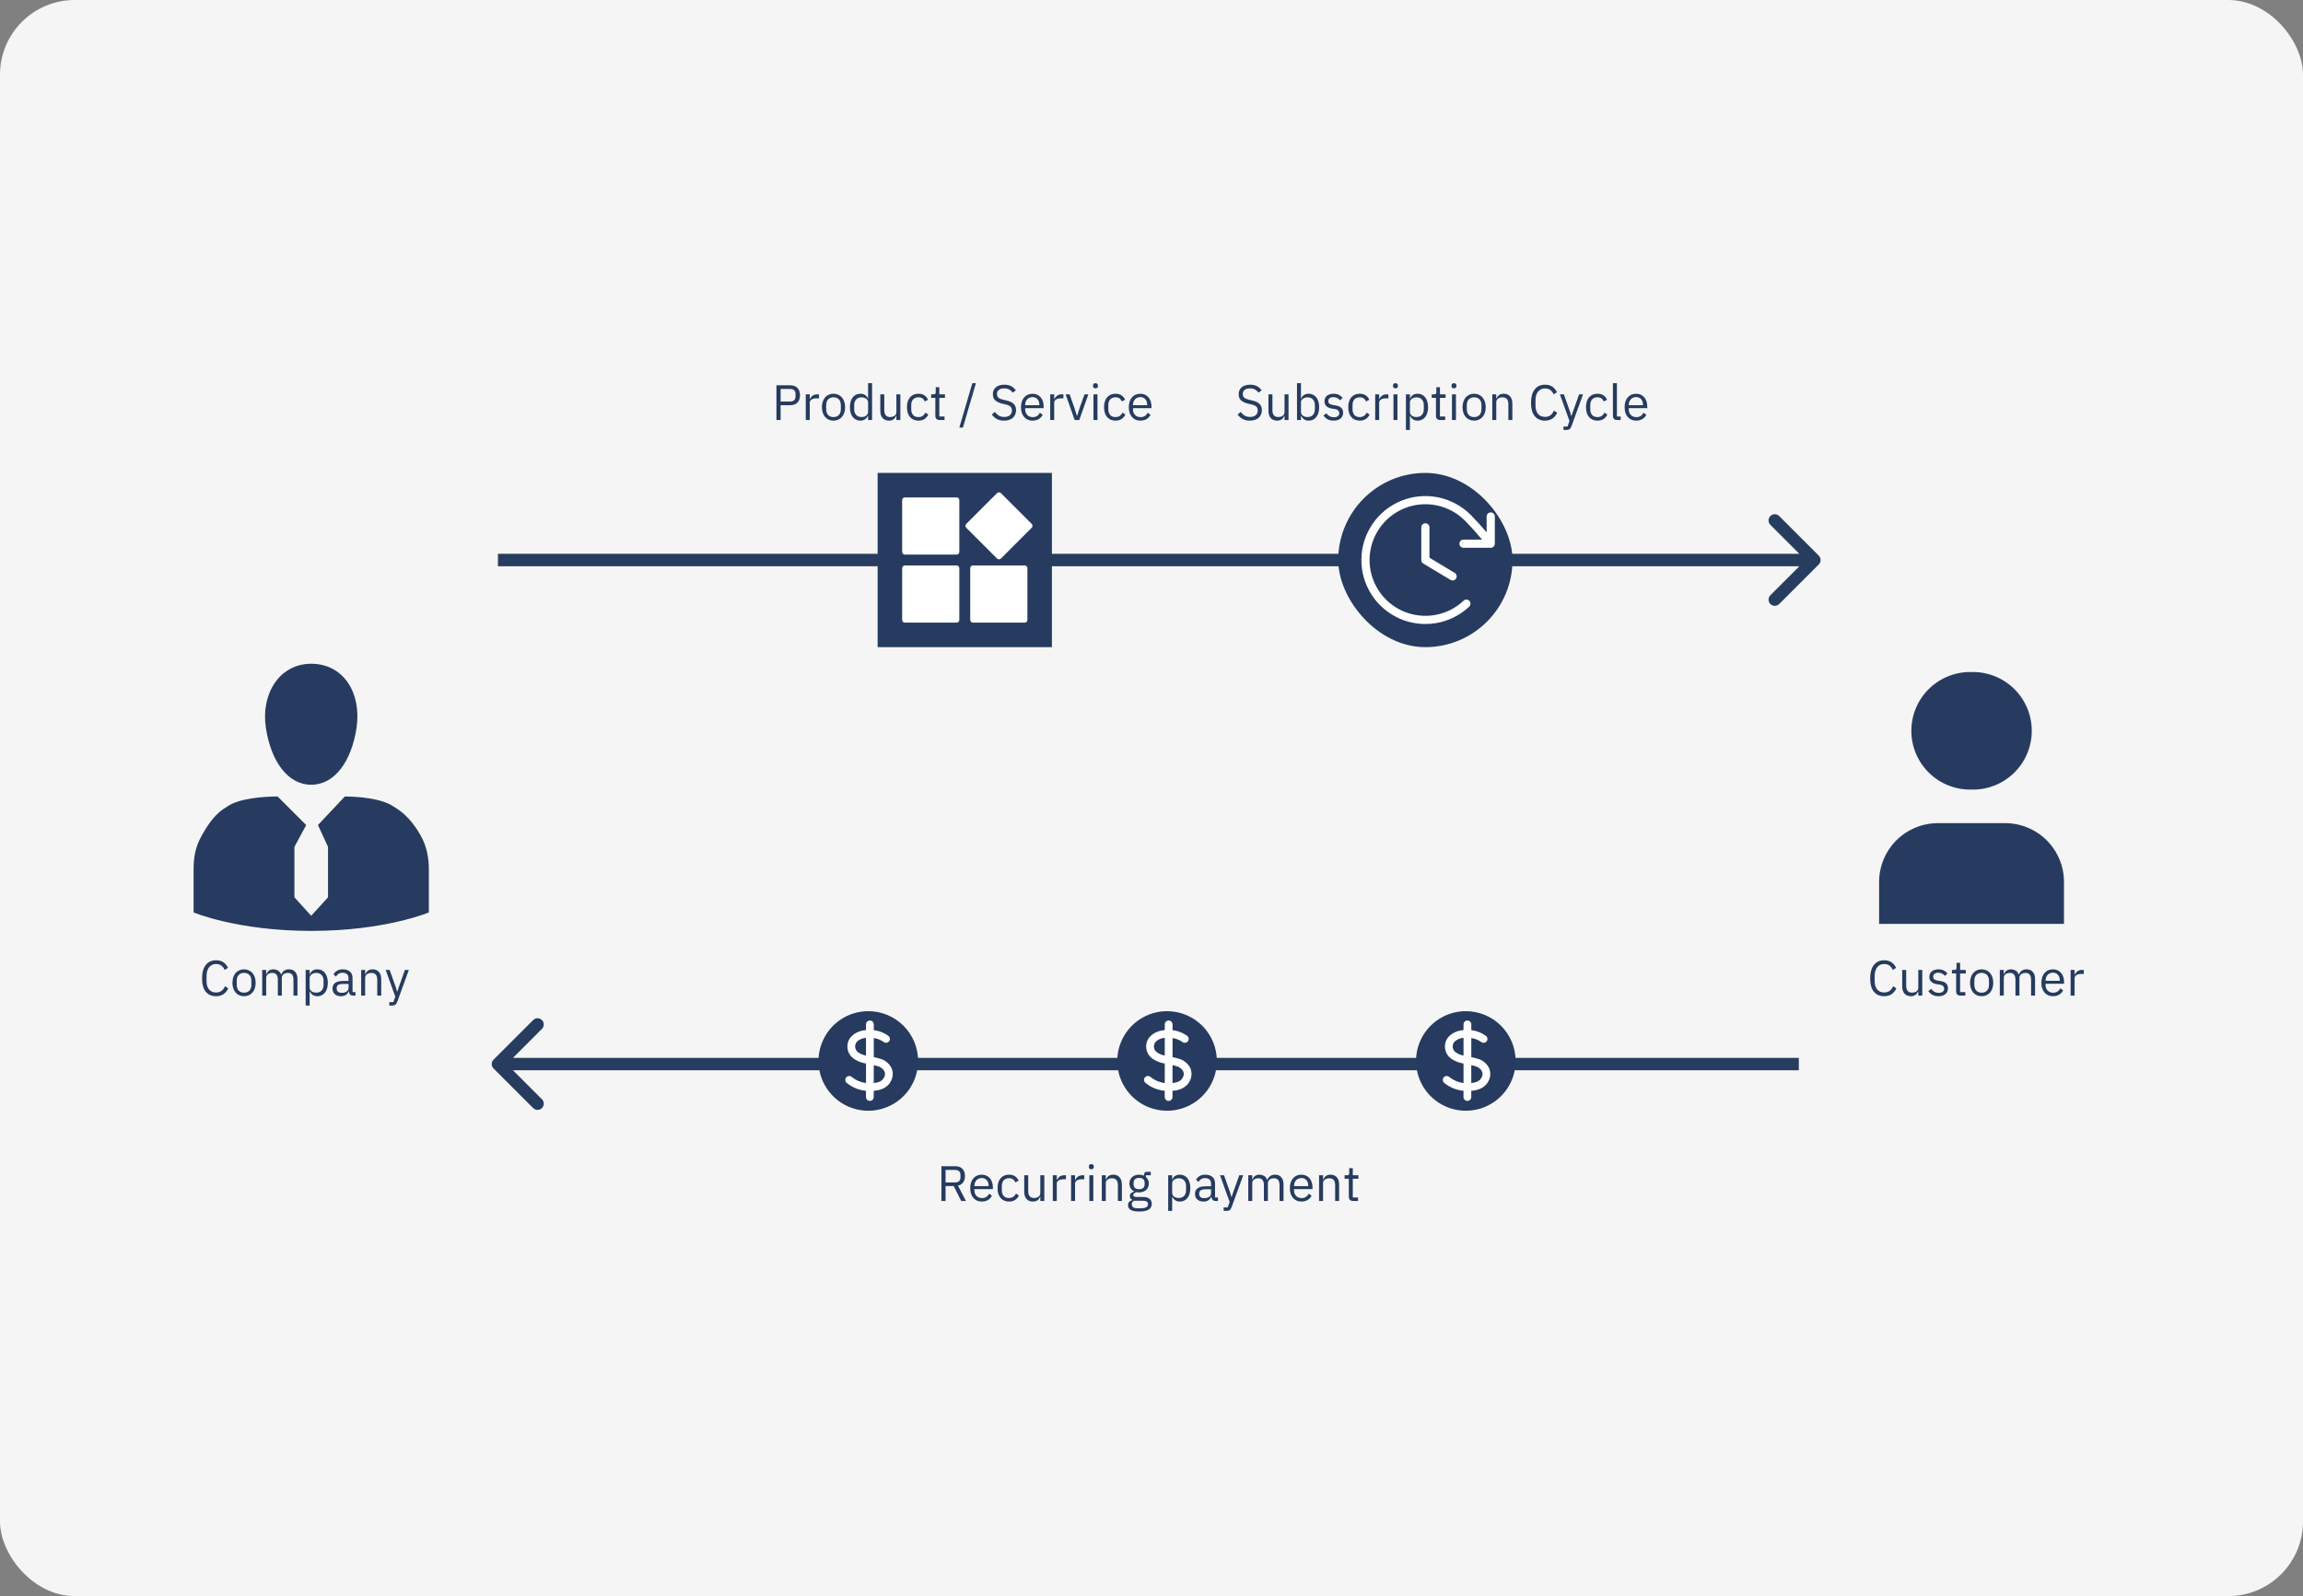 <svg width="740" height="513" viewBox="0 0 740 513" fill="none" xmlns="http://www.w3.org/2000/svg">
<rect x="0" y="0" width="740" height="513" fill="#808080" stroke="none"/>
<rect width="740" height="513" rx="24" fill="#F5F5F5"/>
<path d="M158.586 340.586C157.805 341.367 157.805 342.633 158.586 343.414L171.314 356.142C172.095 356.923 173.361 356.923 174.142 356.142C174.923 355.361 174.923 354.095 174.142 353.314L162.828 342L174.142 330.686C174.923 329.905 174.923 328.639 174.142 327.858C173.361 327.077 172.095 327.077 171.314 327.858L158.586 340.586ZM578 340L160 340V344L578 344V340Z" fill="#273D5F"/>
<path d="M584.414 181.414C585.195 180.633 585.195 179.367 584.414 178.586L571.686 165.858C570.905 165.077 569.639 165.077 568.858 165.858C568.077 166.639 568.077 167.905 568.858 168.686L580.172 180L568.858 191.314C568.077 192.095 568.077 193.361 568.858 194.142C569.639 194.923 570.905 194.923 571.686 194.142L584.414 181.414ZM160 182L583 182V178L160 178V182Z" fill="#273D5F"/>
<g clip-path="url(#clip0_5264_10958)">
<path d="M633.5 216C630.981 215.939 628.476 216.383 626.132 217.306C623.787 218.228 621.651 219.609 619.848 221.369C618.046 223.129 616.613 225.232 615.635 227.554C614.657 229.876 614.154 232.369 614.154 234.889C614.154 237.408 614.657 239.902 615.635 242.224C616.613 244.545 618.046 246.648 619.848 248.408C621.651 250.168 623.787 251.55 626.132 252.472C628.476 253.394 630.981 253.838 633.5 253.778C636.018 253.838 638.524 253.394 640.868 252.472C643.212 251.55 645.349 250.168 647.151 248.408C648.954 246.648 650.386 244.545 651.364 242.224C652.342 239.902 652.846 237.408 652.846 234.889C652.846 232.369 652.342 229.876 651.364 227.554C650.386 225.232 648.954 223.129 647.151 221.369C645.349 219.609 643.212 218.228 640.868 217.306C638.524 216.383 636.018 215.939 633.5 216ZM622.7 264.567C617.687 264.567 612.88 266.558 609.335 270.103C605.791 273.647 603.8 278.455 603.8 283.467V296.951H663.2V283.467C663.2 278.455 661.209 273.647 657.664 270.103C654.12 266.558 649.312 264.567 644.3 264.567H622.7Z" fill="#263B5F"/>
</g>
<rect x="430" y="152" width="56" height="56" rx="28" fill="#263B5F"/>
<path d="M459.312 169.5V179.257L467.426 184.124C467.724 184.303 467.94 184.594 468.024 184.932C468.109 185.27 468.055 185.628 467.876 185.926C467.697 186.225 467.406 186.441 467.068 186.525C466.73 186.61 466.372 186.556 466.074 186.377L457.324 181.127C457.129 181.01 456.968 180.845 456.857 180.648C456.745 180.45 456.687 180.227 456.687 180V169.5C456.687 169.152 456.825 168.819 457.072 168.572C457.318 168.326 457.652 168.188 458 168.188C458.348 168.188 458.682 168.326 458.928 168.572C459.174 168.819 459.312 169.152 459.312 169.5ZM479 164.688C478.652 164.688 478.318 164.826 478.072 165.072C477.825 165.319 477.687 165.652 477.687 166V171.11C476.051 169.179 474.419 167.363 472.54 165.46C469.682 162.602 466.046 160.65 462.084 159.847C458.123 159.044 454.014 159.427 450.269 160.946C446.524 162.466 443.31 165.055 441.028 168.391C438.746 171.727 437.498 175.662 437.44 179.703C437.381 183.744 438.515 187.713 440.699 191.113C442.883 194.513 446.021 197.195 449.721 198.822C453.42 200.449 457.517 200.95 461.5 200.262C465.483 199.575 469.174 197.728 472.113 194.954C472.358 194.713 472.498 194.386 472.504 194.043C472.51 193.7 472.382 193.368 472.146 193.118C471.91 192.869 471.586 192.721 471.243 192.708C470.9 192.695 470.565 192.816 470.311 193.047C467.746 195.465 464.526 197.075 461.052 197.674C457.578 198.273 454.004 197.835 450.777 196.415C447.551 194.994 444.814 192.655 442.91 189.688C441.005 186.722 440.017 183.26 440.068 179.735C440.12 176.21 441.209 172.778 443.199 169.869C445.19 166.959 447.994 164.701 451.26 163.375C454.527 162.05 458.112 161.717 461.567 162.417C465.022 163.117 468.194 164.82 470.687 167.313C472.708 169.36 474.445 171.316 476.224 173.438H470.25C469.902 173.438 469.568 173.576 469.322 173.822C469.075 174.069 468.937 174.402 468.937 174.75C468.937 175.099 469.075 175.432 469.322 175.679C469.568 175.925 469.902 176.063 470.25 176.063H479C479.348 176.063 479.682 175.925 479.928 175.679C480.174 175.432 480.312 175.099 480.312 174.75V166C480.312 165.652 480.174 165.319 479.928 165.072C479.682 164.826 479.348 164.688 479 164.688Z" fill="white"/>
<rect width="56" height="56" transform="translate(282 152)" fill="#263B5F"/>
<path fill-rule="evenodd" clip-rule="evenodd" d="M290.75 159.874H307.375C307.858 159.874 308.25 160.266 308.25 160.749V177.374C308.25 177.857 307.858 178.249 307.375 178.249H290.75C290.267 178.249 289.875 177.857 289.875 177.374V160.749C289.875 160.266 290.267 159.874 290.75 159.874ZM321.611 158.489L331.51 168.388C331.852 168.73 331.852 169.284 331.51 169.626L321.611 179.525C321.269 179.867 320.715 179.867 320.373 179.525L310.474 169.626C310.132 169.284 310.132 168.73 310.474 168.388L320.374 158.489C320.715 158.147 321.269 158.147 321.611 158.489ZM290.75 181.749H307.375C307.858 181.749 308.25 182.141 308.25 182.624V199.249C308.25 199.732 307.858 200.124 307.375 200.124H290.75C290.267 200.124 289.875 199.732 289.875 199.249V182.624C289.875 182.141 290.267 181.749 290.75 181.749ZM312.625 181.749H329.25C329.733 181.749 330.125 182.141 330.125 182.624V199.249C330.125 199.732 329.733 200.124 329.25 200.124H312.625C312.142 200.124 311.75 199.732 311.75 199.249V182.624C311.75 182.141 312.142 181.749 312.625 181.749Z" fill="white"/>
<path d="M249.488 135V123.832H253.936C254.939 123.832 255.707 124.12 256.24 124.696C256.784 125.261 257.056 126.04 257.056 127.032C257.056 128.024 256.784 128.808 256.24 129.384C255.707 129.949 254.939 130.232 253.936 130.232H250.832V135H249.488ZM250.832 129.048H253.936C254.469 129.048 254.88 128.909 255.168 128.632C255.467 128.355 255.616 127.96 255.616 127.448V126.616C255.616 126.104 255.467 125.709 255.168 125.432C254.88 125.155 254.469 125.016 253.936 125.016H250.832V129.048ZM258.907 135V126.744H260.187V128.264H260.267C260.416 127.869 260.683 127.517 261.067 127.208C261.451 126.899 261.979 126.744 262.651 126.744H263.147V128.024H262.395C261.702 128.024 261.158 128.157 260.763 128.424C260.379 128.68 260.187 129.005 260.187 129.4V135H258.907ZM267.824 135.192C267.269 135.192 266.762 135.091 266.304 134.888C265.845 134.685 265.45 134.397 265.12 134.024C264.8 133.64 264.549 133.187 264.368 132.664C264.186 132.131 264.096 131.533 264.096 130.872C264.096 130.221 264.186 129.629 264.368 129.096C264.549 128.563 264.8 128.109 265.12 127.736C265.45 127.352 265.845 127.059 266.304 126.856C266.762 126.653 267.269 126.552 267.824 126.552C268.378 126.552 268.88 126.653 269.328 126.856C269.786 127.059 270.181 127.352 270.512 127.736C270.842 128.109 271.098 128.563 271.28 129.096C271.461 129.629 271.552 130.221 271.552 130.872C271.552 131.533 271.461 132.131 271.28 132.664C271.098 133.187 270.842 133.64 270.512 134.024C270.181 134.397 269.786 134.685 269.328 134.888C268.88 135.091 268.378 135.192 267.824 135.192ZM267.824 134.056C268.517 134.056 269.082 133.843 269.52 133.416C269.957 132.989 270.176 132.339 270.176 131.464V130.28C270.176 129.405 269.957 128.755 269.52 128.328C269.082 127.901 268.517 127.688 267.824 127.688C267.13 127.688 266.565 127.901 266.128 128.328C265.69 128.755 265.472 129.405 265.472 130.28V131.464C265.472 132.339 265.69 132.989 266.128 133.416C266.565 133.843 267.13 134.056 267.824 134.056ZM278.937 133.656H278.873C278.372 134.68 277.566 135.192 276.457 135.192C275.945 135.192 275.481 135.091 275.065 134.888C274.649 134.685 274.292 134.397 273.993 134.024C273.705 133.651 273.481 133.197 273.321 132.664C273.172 132.131 273.097 131.533 273.097 130.872C273.097 130.211 273.172 129.613 273.321 129.08C273.481 128.547 273.705 128.093 273.993 127.72C274.292 127.347 274.649 127.059 275.065 126.856C275.481 126.653 275.945 126.552 276.457 126.552C277.033 126.552 277.524 126.68 277.929 126.936C278.345 127.181 278.66 127.565 278.873 128.088H278.937V123.16H280.217V135H278.937V133.656ZM276.809 134.04C277.097 134.04 277.369 134.003 277.625 133.928C277.892 133.853 278.121 133.747 278.313 133.608C278.505 133.459 278.654 133.283 278.761 133.08C278.878 132.867 278.937 132.627 278.937 132.36V129.288C278.937 129.064 278.878 128.856 278.761 128.664C278.654 128.461 278.505 128.291 278.313 128.152C278.121 128.013 277.892 127.907 277.625 127.832C277.369 127.747 277.097 127.704 276.809 127.704C276.084 127.704 275.513 127.933 275.097 128.392C274.681 128.84 274.473 129.432 274.473 130.168V131.576C274.473 132.312 274.681 132.909 275.097 133.368C275.513 133.816 276.084 134.04 276.809 134.04ZM288.026 133.656H287.962C287.877 133.848 287.77 134.04 287.642 134.232C287.525 134.413 287.375 134.579 287.194 134.728C287.013 134.867 286.794 134.979 286.538 135.064C286.282 135.149 285.983 135.192 285.642 135.192C284.789 135.192 284.111 134.92 283.61 134.376C283.109 133.821 282.858 133.043 282.858 132.04V126.744H284.138V131.816C284.138 133.299 284.767 134.04 286.026 134.04C286.282 134.04 286.527 134.008 286.762 133.944C287.007 133.88 287.221 133.784 287.402 133.656C287.594 133.528 287.743 133.368 287.85 133.176C287.967 132.973 288.026 132.733 288.026 132.456V126.744H289.306V135H288.026V133.656ZM295.104 135.192C294.528 135.192 294.011 135.091 293.552 134.888C293.093 134.685 292.704 134.397 292.384 134.024C292.075 133.651 291.835 133.197 291.664 132.664C291.504 132.131 291.424 131.533 291.424 130.872C291.424 130.211 291.504 129.613 291.664 129.08C291.835 128.547 292.075 128.093 292.384 127.72C292.704 127.347 293.093 127.059 293.552 126.856C294.011 126.653 294.528 126.552 295.104 126.552C295.925 126.552 296.581 126.733 297.072 127.096C297.573 127.448 297.947 127.912 298.192 128.488L297.12 129.032C296.971 128.605 296.725 128.275 296.384 128.04C296.043 127.805 295.616 127.688 295.104 127.688C294.72 127.688 294.384 127.752 294.096 127.88C293.808 127.997 293.568 128.168 293.376 128.392C293.184 128.605 293.04 128.867 292.944 129.176C292.848 129.475 292.8 129.805 292.8 130.168V131.576C292.8 132.301 292.992 132.899 293.376 133.368C293.771 133.827 294.347 134.056 295.104 134.056C296.139 134.056 296.885 133.576 297.344 132.616L298.272 133.24C298.005 133.837 297.605 134.312 297.072 134.664C296.549 135.016 295.893 135.192 295.104 135.192ZM301.903 135C301.455 135 301.113 134.877 300.879 134.632C300.655 134.376 300.543 134.045 300.543 133.64V127.864H299.183V126.744H299.951C300.228 126.744 300.415 126.691 300.511 126.584C300.617 126.467 300.671 126.269 300.671 125.992V124.456H301.823V126.744H303.631V127.864H301.823V133.88H303.503V135H301.903ZM308.253 137.416L312.429 123.16H313.581L309.405 137.416H308.253ZM322.64 135.192C321.733 135.192 320.96 135.021 320.32 134.68C319.68 134.328 319.136 133.848 318.688 133.24L319.68 132.408C320.074 132.931 320.512 133.331 320.992 133.608C321.472 133.875 322.037 134.008 322.688 134.008C323.488 134.008 324.096 133.816 324.512 133.432C324.938 133.048 325.152 132.536 325.152 131.896C325.152 131.363 324.992 130.952 324.672 130.664C324.352 130.376 323.824 130.147 323.088 129.976L322.176 129.768C321.152 129.533 320.368 129.181 319.824 128.712C319.29 128.232 319.024 127.56 319.024 126.696C319.024 126.205 319.114 125.768 319.296 125.384C319.477 125 319.728 124.68 320.048 124.424C320.378 124.168 320.768 123.976 321.216 123.848C321.674 123.709 322.176 123.64 322.72 123.64C323.562 123.64 324.282 123.795 324.88 124.104C325.488 124.413 326 124.867 326.416 125.464L325.408 126.2C325.098 125.773 324.725 125.437 324.288 125.192C323.85 124.947 323.306 124.824 322.656 124.824C321.941 124.824 321.376 124.979 320.96 125.288C320.554 125.587 320.352 126.04 320.352 126.648C320.352 127.181 320.522 127.587 320.864 127.864C321.216 128.131 321.744 128.344 322.448 128.504L323.36 128.712C324.458 128.957 325.253 129.331 325.744 129.832C326.234 130.333 326.48 131 326.48 131.832C326.48 132.344 326.389 132.808 326.208 133.224C326.037 133.64 325.786 133.992 325.456 134.28C325.125 134.568 324.72 134.792 324.24 134.952C323.77 135.112 323.237 135.192 322.64 135.192ZM331.777 135.192C331.211 135.192 330.699 135.091 330.241 134.888C329.793 134.685 329.403 134.397 329.073 134.024C328.753 133.64 328.502 133.187 328.321 132.664C328.15 132.131 328.065 131.533 328.065 130.872C328.065 130.221 328.15 129.629 328.321 129.096C328.502 128.563 328.753 128.109 329.073 127.736C329.403 127.352 329.793 127.059 330.241 126.856C330.699 126.653 331.211 126.552 331.777 126.552C332.331 126.552 332.827 126.653 333.265 126.856C333.702 127.059 334.075 127.341 334.385 127.704C334.694 128.056 334.929 128.477 335.089 128.968C335.259 129.459 335.345 129.997 335.345 130.584V131.192H329.409V131.576C329.409 131.928 329.462 132.259 329.569 132.568C329.686 132.867 329.846 133.128 330.049 133.352C330.262 133.576 330.518 133.752 330.817 133.88C331.126 134.008 331.473 134.072 331.857 134.072C332.379 134.072 332.833 133.949 333.217 133.704C333.611 133.459 333.915 133.107 334.129 132.648L335.041 133.304C334.774 133.869 334.358 134.328 333.793 134.68C333.227 135.021 332.555 135.192 331.777 135.192ZM331.777 127.624C331.425 127.624 331.105 127.688 330.817 127.816C330.529 127.933 330.278 128.104 330.065 128.328C329.862 128.552 329.702 128.819 329.585 129.128C329.467 129.427 329.409 129.757 329.409 130.12V130.232H333.969V130.056C333.969 129.32 333.766 128.733 333.361 128.296C332.966 127.848 332.438 127.624 331.777 127.624ZM337.454 135V126.744H338.734V128.264H338.814C338.963 127.869 339.23 127.517 339.614 127.208C339.998 126.899 340.526 126.744 341.198 126.744H341.694V128.024H340.942C340.248 128.024 339.704 128.157 339.31 128.424C338.926 128.68 338.734 129.005 338.734 129.4V135H337.454ZM345.309 135L342.413 126.744H343.693L345.133 130.84L346.029 133.656H346.109L347.005 130.84L348.477 126.744H349.709L346.797 135H345.309ZM352 124.808C351.723 124.808 351.52 124.744 351.392 124.616C351.275 124.477 351.216 124.301 351.216 124.088V123.88C351.216 123.667 351.275 123.496 351.392 123.368C351.52 123.229 351.723 123.16 352 123.16C352.277 123.16 352.475 123.229 352.592 123.368C352.72 123.496 352.784 123.667 352.784 123.88V124.088C352.784 124.301 352.72 124.477 352.592 124.616C352.475 124.744 352.277 124.808 352 124.808ZM351.36 126.744H352.64V135H351.36V126.744ZM358.432 135.192C357.856 135.192 357.339 135.091 356.88 134.888C356.421 134.685 356.032 134.397 355.712 134.024C355.403 133.651 355.163 133.197 354.992 132.664C354.832 132.131 354.752 131.533 354.752 130.872C354.752 130.211 354.832 129.613 354.992 129.08C355.163 128.547 355.403 128.093 355.712 127.72C356.032 127.347 356.421 127.059 356.88 126.856C357.339 126.653 357.856 126.552 358.432 126.552C359.253 126.552 359.909 126.733 360.4 127.096C360.901 127.448 361.275 127.912 361.52 128.488L360.448 129.032C360.299 128.605 360.053 128.275 359.712 128.04C359.371 127.805 358.944 127.688 358.432 127.688C358.048 127.688 357.712 127.752 357.424 127.88C357.136 127.997 356.896 128.168 356.704 128.392C356.512 128.605 356.368 128.867 356.272 129.176C356.176 129.475 356.128 129.805 356.128 130.168V131.576C356.128 132.301 356.32 132.899 356.704 133.368C357.099 133.827 357.675 134.056 358.432 134.056C359.467 134.056 360.213 133.576 360.672 132.616L361.6 133.24C361.333 133.837 360.933 134.312 360.4 134.664C359.877 135.016 359.221 135.192 358.432 135.192ZM366.417 135.192C365.852 135.192 365.34 135.091 364.881 134.888C364.433 134.685 364.044 134.397 363.713 134.024C363.393 133.64 363.142 133.187 362.961 132.664C362.79 132.131 362.705 131.533 362.705 130.872C362.705 130.221 362.79 129.629 362.961 129.096C363.142 128.563 363.393 128.109 363.713 127.736C364.044 127.352 364.433 127.059 364.881 126.856C365.34 126.653 365.852 126.552 366.417 126.552C366.972 126.552 367.468 126.653 367.905 126.856C368.342 127.059 368.716 127.341 369.025 127.704C369.334 128.056 369.569 128.477 369.729 128.968C369.9 129.459 369.985 129.997 369.985 130.584V131.192H364.049V131.576C364.049 131.928 364.102 132.259 364.209 132.568C364.326 132.867 364.486 133.128 364.689 133.352C364.902 133.576 365.158 133.752 365.457 133.88C365.766 134.008 366.113 134.072 366.497 134.072C367.02 134.072 367.473 133.949 367.857 133.704C368.252 133.459 368.556 133.107 368.769 132.648L369.681 133.304C369.414 133.869 368.998 134.328 368.433 134.68C367.868 135.021 367.196 135.192 366.417 135.192ZM366.417 127.624C366.065 127.624 365.745 127.688 365.457 127.816C365.169 127.933 364.918 128.104 364.705 128.328C364.502 128.552 364.342 128.819 364.225 129.128C364.108 129.427 364.049 129.757 364.049 130.12V130.232H368.609V130.056C368.609 129.32 368.406 128.733 368.001 128.296C367.606 127.848 367.078 127.624 366.417 127.624Z" fill="#263B5F"/>
<path d="M401.624 135.192C400.717 135.192 399.944 135.021 399.304 134.68C398.664 134.328 398.12 133.848 397.672 133.24L398.664 132.408C399.059 132.931 399.496 133.331 399.976 133.608C400.456 133.875 401.021 134.008 401.672 134.008C402.472 134.008 403.08 133.816 403.496 133.432C403.923 133.048 404.136 132.536 404.136 131.896C404.136 131.363 403.976 130.952 403.656 130.664C403.336 130.376 402.808 130.147 402.072 129.976L401.16 129.768C400.136 129.533 399.352 129.181 398.808 128.712C398.275 128.232 398.008 127.56 398.008 126.696C398.008 126.205 398.099 125.768 398.28 125.384C398.461 125 398.712 124.68 399.032 124.424C399.363 124.168 399.752 123.976 400.2 123.848C400.659 123.709 401.16 123.64 401.704 123.64C402.547 123.64 403.267 123.795 403.864 124.104C404.472 124.413 404.984 124.867 405.4 125.464L404.392 126.2C404.083 125.773 403.709 125.437 403.272 125.192C402.835 124.947 402.291 124.824 401.64 124.824C400.925 124.824 400.36 124.979 399.944 125.288C399.539 125.587 399.336 126.04 399.336 126.648C399.336 127.181 399.507 127.587 399.848 127.864C400.2 128.131 400.728 128.344 401.432 128.504L402.344 128.712C403.443 128.957 404.237 129.331 404.728 129.832C405.219 130.333 405.464 131 405.464 131.832C405.464 132.344 405.373 132.808 405.192 133.224C405.021 133.64 404.771 133.992 404.44 134.28C404.109 134.568 403.704 134.792 403.224 134.952C402.755 135.112 402.221 135.192 401.624 135.192ZM412.745 133.656H412.681C412.596 133.848 412.489 134.04 412.361 134.232C412.244 134.413 412.094 134.579 411.913 134.728C411.732 134.867 411.513 134.979 411.257 135.064C411.001 135.149 410.702 135.192 410.361 135.192C409.508 135.192 408.83 134.92 408.329 134.376C407.828 133.821 407.577 133.043 407.577 132.04V126.744H408.857V131.816C408.857 133.299 409.486 134.04 410.745 134.04C411.001 134.04 411.246 134.008 411.481 133.944C411.726 133.88 411.94 133.784 412.121 133.656C412.313 133.528 412.462 133.368 412.569 133.176C412.686 132.973 412.745 132.733 412.745 132.456V126.744H414.025V135H412.745V133.656ZM416.751 123.16H418.031V128.088H418.095C418.308 127.565 418.617 127.181 419.023 126.936C419.439 126.68 419.935 126.552 420.511 126.552C421.023 126.552 421.487 126.653 421.903 126.856C422.319 127.059 422.671 127.347 422.959 127.72C423.257 128.093 423.481 128.547 423.631 129.08C423.791 129.613 423.871 130.211 423.871 130.872C423.871 131.533 423.791 132.131 423.631 132.664C423.481 133.197 423.257 133.651 422.959 134.024C422.671 134.397 422.319 134.685 421.903 134.888C421.487 135.091 421.023 135.192 420.511 135.192C419.391 135.192 418.585 134.68 418.095 133.656H418.031V135H416.751V123.16ZM420.159 134.04C420.884 134.04 421.455 133.816 421.871 133.368C422.287 132.909 422.495 132.312 422.495 131.576V130.168C422.495 129.432 422.287 128.84 421.871 128.392C421.455 127.933 420.884 127.704 420.159 127.704C419.871 127.704 419.593 127.747 419.327 127.832C419.071 127.907 418.847 128.013 418.655 128.152C418.463 128.291 418.308 128.461 418.191 128.664C418.084 128.856 418.031 129.064 418.031 129.288V132.36C418.031 132.627 418.084 132.867 418.191 133.08C418.308 133.283 418.463 133.459 418.655 133.608C418.847 133.747 419.071 133.853 419.327 133.928C419.593 134.003 419.871 134.04 420.159 134.04ZM428.512 135.192C427.744 135.192 427.099 135.048 426.576 134.76C426.064 134.461 425.621 134.067 425.248 133.576L426.16 132.84C426.48 133.245 426.837 133.56 427.232 133.784C427.627 133.997 428.085 134.104 428.608 134.104C429.152 134.104 429.573 133.987 429.872 133.752C430.181 133.517 430.336 133.187 430.336 132.76C430.336 132.44 430.229 132.168 430.016 131.944C429.813 131.709 429.44 131.549 428.896 131.464L428.24 131.368C427.856 131.315 427.504 131.235 427.184 131.128C426.864 131.011 426.581 130.861 426.336 130.68C426.101 130.488 425.915 130.253 425.776 129.976C425.648 129.699 425.584 129.368 425.584 128.984C425.584 128.579 425.659 128.227 425.808 127.928C425.957 127.619 426.16 127.363 426.416 127.16C426.683 126.957 426.997 126.808 427.36 126.712C427.723 126.605 428.112 126.552 428.528 126.552C429.2 126.552 429.76 126.669 430.208 126.904C430.667 127.139 431.067 127.464 431.408 127.88L430.56 128.648C430.379 128.392 430.112 128.163 429.76 127.96C429.408 127.747 428.965 127.64 428.432 127.64C427.899 127.64 427.493 127.757 427.216 127.992C426.949 128.216 426.816 128.525 426.816 128.92C426.816 129.325 426.949 129.619 427.216 129.8C427.493 129.981 427.888 130.115 428.4 130.2L429.04 130.296C429.957 130.435 430.608 130.701 430.992 131.096C431.376 131.48 431.568 131.987 431.568 132.616C431.568 133.416 431.296 134.045 430.752 134.504C430.208 134.963 429.461 135.192 428.512 135.192ZM436.901 135.192C436.325 135.192 435.807 135.091 435.349 134.888C434.89 134.685 434.501 134.397 434.181 134.024C433.871 133.651 433.631 133.197 433.461 132.664C433.301 132.131 433.221 131.533 433.221 130.872C433.221 130.211 433.301 129.613 433.461 129.08C433.631 128.547 433.871 128.093 434.181 127.72C434.501 127.347 434.89 127.059 435.349 126.856C435.807 126.653 436.325 126.552 436.901 126.552C437.722 126.552 438.378 126.733 438.869 127.096C439.37 127.448 439.743 127.912 439.989 128.488L438.917 129.032C438.767 128.605 438.522 128.275 438.181 128.04C437.839 127.805 437.413 127.688 436.901 127.688C436.517 127.688 436.181 127.752 435.893 127.88C435.605 127.997 435.365 128.168 435.173 128.392C434.981 128.605 434.837 128.867 434.741 129.176C434.645 129.475 434.597 129.805 434.597 130.168V131.576C434.597 132.301 434.789 132.899 435.173 133.368C435.567 133.827 436.143 134.056 436.901 134.056C437.935 134.056 438.682 133.576 439.141 132.616L440.069 133.24C439.802 133.837 439.402 134.312 438.869 134.664C438.346 135.016 437.69 135.192 436.901 135.192ZM441.876 135V126.744H443.156V128.264H443.236C443.385 127.869 443.652 127.517 444.036 127.208C444.42 126.899 444.948 126.744 445.62 126.744H446.116V128.024H445.364C444.67 128.024 444.126 128.157 443.732 128.424C443.348 128.68 443.156 129.005 443.156 129.4V135H441.876ZM448.391 124.808C448.113 124.808 447.911 124.744 447.783 124.616C447.665 124.477 447.607 124.301 447.607 124.088V123.88C447.607 123.667 447.665 123.496 447.783 123.368C447.911 123.229 448.113 123.16 448.391 123.16C448.668 123.16 448.865 123.229 448.983 123.368C449.111 123.496 449.175 123.667 449.175 123.88V124.088C449.175 124.301 449.111 124.477 448.983 124.616C448.865 124.744 448.668 124.808 448.391 124.808ZM447.751 126.744H449.031V135H447.751V126.744ZM451.751 126.744H453.031V128.088H453.095C453.308 127.565 453.617 127.181 454.023 126.936C454.439 126.68 454.935 126.552 455.511 126.552C456.023 126.552 456.487 126.653 456.903 126.856C457.319 127.059 457.671 127.347 457.959 127.72C458.257 128.093 458.481 128.547 458.631 129.08C458.791 129.613 458.871 130.211 458.871 130.872C458.871 131.533 458.791 132.131 458.631 132.664C458.481 133.197 458.257 133.651 457.959 134.024C457.671 134.397 457.319 134.685 456.903 134.888C456.487 135.091 456.023 135.192 455.511 135.192C454.391 135.192 453.585 134.68 453.095 133.656H453.031V138.2H451.751V126.744ZM455.159 134.04C455.884 134.04 456.455 133.816 456.871 133.368C457.287 132.909 457.495 132.312 457.495 131.576V130.168C457.495 129.432 457.287 128.84 456.871 128.392C456.455 127.933 455.884 127.704 455.159 127.704C454.871 127.704 454.593 127.747 454.327 127.832C454.071 127.907 453.847 128.013 453.655 128.152C453.463 128.291 453.308 128.461 453.191 128.664C453.084 128.856 453.031 129.064 453.031 129.288V132.36C453.031 132.627 453.084 132.867 453.191 133.08C453.308 133.283 453.463 133.459 453.655 133.608C453.847 133.747 454.071 133.853 454.327 133.928C454.593 134.003 454.871 134.04 455.159 134.04ZM462.762 135C462.314 135 461.973 134.877 461.738 134.632C461.514 134.376 461.402 134.045 461.402 133.64V127.864H460.042V126.744H460.81C461.087 126.744 461.274 126.691 461.37 126.584C461.477 126.467 461.53 126.269 461.53 125.992V124.456H462.682V126.744H464.49V127.864H462.682V133.88H464.362V135H462.762ZM467.188 124.808C466.91 124.808 466.708 124.744 466.58 124.616C466.462 124.477 466.404 124.301 466.404 124.088V123.88C466.404 123.667 466.462 123.496 466.58 123.368C466.708 123.229 466.91 123.16 467.188 123.16C467.465 123.16 467.662 123.229 467.78 123.368C467.908 123.496 467.972 123.667 467.972 123.88V124.088C467.972 124.301 467.908 124.477 467.78 124.616C467.662 124.744 467.465 124.808 467.188 124.808ZM466.548 126.744H467.828V135H466.548V126.744ZM473.668 135.192C473.113 135.192 472.606 135.091 472.148 134.888C471.689 134.685 471.294 134.397 470.964 134.024C470.644 133.64 470.393 133.187 470.212 132.664C470.03 132.131 469.94 131.533 469.94 130.872C469.94 130.221 470.03 129.629 470.212 129.096C470.393 128.563 470.644 128.109 470.964 127.736C471.294 127.352 471.689 127.059 472.148 126.856C472.606 126.653 473.113 126.552 473.668 126.552C474.222 126.552 474.724 126.653 475.172 126.856C475.63 127.059 476.025 127.352 476.356 127.736C476.686 128.109 476.942 128.563 477.124 129.096C477.305 129.629 477.396 130.221 477.396 130.872C477.396 131.533 477.305 132.131 477.124 132.664C476.942 133.187 476.686 133.64 476.356 134.024C476.025 134.397 475.63 134.685 475.172 134.888C474.724 135.091 474.222 135.192 473.668 135.192ZM473.668 134.056C474.361 134.056 474.926 133.843 475.364 133.416C475.801 132.989 476.02 132.339 476.02 131.464V130.28C476.02 129.405 475.801 128.755 475.364 128.328C474.926 127.901 474.361 127.688 473.668 127.688C472.974 127.688 472.409 127.901 471.972 128.328C471.534 128.755 471.316 129.405 471.316 130.28V131.464C471.316 132.339 471.534 132.989 471.972 133.416C472.409 133.843 472.974 134.056 473.668 134.056ZM479.501 135V126.744H480.781V128.088H480.845C481.047 127.619 481.33 127.245 481.693 126.968C482.066 126.691 482.562 126.552 483.181 126.552C484.034 126.552 484.706 126.829 485.197 127.384C485.698 127.928 485.949 128.701 485.949 129.704V135H484.669V129.928C484.669 128.445 484.045 127.704 482.797 127.704C482.541 127.704 482.29 127.736 482.045 127.8C481.81 127.864 481.597 127.96 481.405 128.088C481.213 128.216 481.058 128.381 480.941 128.584C480.834 128.776 480.781 129.005 480.781 129.272V135H479.501ZM496.44 135.192C495.021 135.192 493.917 134.712 493.128 133.752C492.338 132.781 491.944 131.357 491.944 129.48C491.944 127.603 492.338 126.163 493.128 125.16C493.917 124.147 495.021 123.64 496.44 123.64C497.378 123.64 498.162 123.853 498.792 124.28C499.432 124.707 499.928 125.309 500.28 126.088L499.192 126.744C498.968 126.168 498.626 125.709 498.168 125.368C497.709 125.016 497.133 124.84 496.44 124.84C495.96 124.84 495.528 124.931 495.144 125.112C494.77 125.293 494.45 125.555 494.184 125.896C493.928 126.227 493.73 126.627 493.592 127.096C493.453 127.555 493.384 128.072 493.384 128.648V130.312C493.384 131.464 493.65 132.365 494.184 133.016C494.717 133.667 495.469 133.992 496.44 133.992C497.154 133.992 497.752 133.811 498.232 133.448C498.712 133.075 499.064 132.584 499.288 131.976L500.36 132.648C500.008 133.437 499.501 134.061 498.84 134.52C498.178 134.968 497.378 135.192 496.44 135.192ZM507.401 126.744H508.665L504.969 136.92C504.873 137.165 504.777 137.368 504.681 137.528C504.585 137.699 504.468 137.832 504.329 137.928C504.19 138.024 504.014 138.093 503.801 138.136C503.598 138.179 503.348 138.2 503.049 138.2H502.393V137.08H503.689L504.313 135.32L501.225 126.744H502.505L504.489 132.36L504.873 133.704H504.953L505.401 132.36L507.401 126.744ZM513.291 135.192C512.715 135.192 512.198 135.091 511.739 134.888C511.281 134.685 510.891 134.397 510.571 134.024C510.262 133.651 510.022 133.197 509.851 132.664C509.691 132.131 509.611 131.533 509.611 130.872C509.611 130.211 509.691 129.613 509.851 129.08C510.022 128.547 510.262 128.093 510.571 127.72C510.891 127.347 511.281 127.059 511.739 126.856C512.198 126.653 512.715 126.552 513.291 126.552C514.113 126.552 514.769 126.733 515.259 127.096C515.761 127.448 516.134 127.912 516.379 128.488L515.307 129.032C515.158 128.605 514.913 128.275 514.571 128.04C514.23 127.805 513.803 127.688 513.291 127.688C512.907 127.688 512.571 127.752 512.283 127.88C511.995 127.997 511.755 128.168 511.563 128.392C511.371 128.605 511.227 128.867 511.131 129.176C511.035 129.475 510.987 129.805 510.987 130.168V131.576C510.987 132.301 511.179 132.899 511.563 133.368C511.958 133.827 512.534 134.056 513.291 134.056C514.326 134.056 515.073 133.576 515.531 132.616L516.459 133.24C516.193 133.837 515.793 134.312 515.259 134.664C514.737 135.016 514.081 135.192 513.291 135.192ZM519.626 135C519.178 135 518.837 134.877 518.602 134.632C518.378 134.376 518.266 134.056 518.266 133.672V123.16H519.546V133.88H520.762V135H519.626ZM525.73 135.192C525.164 135.192 524.652 135.091 524.194 134.888C523.746 134.685 523.356 134.397 523.026 134.024C522.706 133.64 522.455 133.187 522.274 132.664C522.103 132.131 522.018 131.533 522.018 130.872C522.018 130.221 522.103 129.629 522.274 129.096C522.455 128.563 522.706 128.109 523.026 127.736C523.356 127.352 523.746 127.059 524.194 126.856C524.652 126.653 525.164 126.552 525.73 126.552C526.284 126.552 526.78 126.653 527.218 126.856C527.655 127.059 528.028 127.341 528.338 127.704C528.647 128.056 528.882 128.477 529.042 128.968C529.212 129.459 529.298 129.997 529.298 130.584V131.192H523.362V131.576C523.362 131.928 523.415 132.259 523.522 132.568C523.639 132.867 523.799 133.128 524.002 133.352C524.215 133.576 524.471 133.752 524.77 133.88C525.079 134.008 525.426 134.072 525.81 134.072C526.332 134.072 526.786 133.949 527.17 133.704C527.564 133.459 527.868 133.107 528.082 132.648L528.994 133.304C528.727 133.869 528.311 134.328 527.746 134.68C527.18 135.021 526.508 135.192 525.73 135.192ZM525.73 127.624C525.378 127.624 525.058 127.688 524.77 127.816C524.482 127.933 524.231 128.104 524.018 128.328C523.815 128.552 523.655 128.819 523.538 129.128C523.42 129.427 523.362 129.757 523.362 130.12V130.232H527.922V130.056C527.922 129.32 527.719 128.733 527.314 128.296C526.919 127.848 526.391 127.624 525.73 127.624Z" fill="#263B5F"/>
<path d="M303.832 386H302.488V374.832H306.936C307.917 374.832 308.68 375.104 309.224 375.648C309.779 376.192 310.056 376.976 310.056 378C310.056 378.821 309.864 379.499 309.48 380.032C309.107 380.555 308.552 380.901 307.816 381.072L310.376 386H308.856L306.44 381.2H303.832V386ZM306.936 380.048C307.469 380.048 307.88 379.909 308.168 379.632C308.467 379.355 308.616 378.96 308.616 378.448V377.616C308.616 377.104 308.467 376.709 308.168 376.432C307.88 376.155 307.469 376.016 306.936 376.016H303.832V380.048H306.936ZM315.464 386.192C314.899 386.192 314.387 386.091 313.928 385.888C313.48 385.685 313.091 385.397 312.76 385.024C312.44 384.64 312.189 384.187 312.008 383.664C311.837 383.131 311.752 382.533 311.752 381.872C311.752 381.221 311.837 380.629 312.008 380.096C312.189 379.563 312.44 379.109 312.76 378.736C313.091 378.352 313.48 378.059 313.928 377.856C314.387 377.653 314.899 377.552 315.464 377.552C316.019 377.552 316.515 377.653 316.952 377.856C317.389 378.059 317.763 378.341 318.072 378.704C318.381 379.056 318.616 379.477 318.776 379.968C318.947 380.459 319.032 380.997 319.032 381.584V382.192H313.096V382.576C313.096 382.928 313.149 383.259 313.256 383.568C313.373 383.867 313.533 384.128 313.736 384.352C313.949 384.576 314.205 384.752 314.504 384.88C314.813 385.008 315.16 385.072 315.544 385.072C316.067 385.072 316.52 384.949 316.904 384.704C317.299 384.459 317.603 384.107 317.816 383.648L318.728 384.304C318.461 384.869 318.045 385.328 317.48 385.68C316.915 386.021 316.243 386.192 315.464 386.192ZM315.464 378.624C315.112 378.624 314.792 378.688 314.504 378.816C314.216 378.933 313.965 379.104 313.752 379.328C313.549 379.552 313.389 379.819 313.272 380.128C313.155 380.427 313.096 380.757 313.096 381.12V381.232H317.656V381.056C317.656 380.32 317.453 379.733 317.048 379.296C316.653 378.848 316.125 378.624 315.464 378.624ZM324.213 386.192C323.637 386.192 323.12 386.091 322.661 385.888C322.203 385.685 321.813 385.397 321.493 385.024C321.184 384.651 320.944 384.197 320.773 383.664C320.613 383.131 320.533 382.533 320.533 381.872C320.533 381.211 320.613 380.613 320.773 380.08C320.944 379.547 321.184 379.093 321.493 378.72C321.813 378.347 322.203 378.059 322.661 377.856C323.12 377.653 323.637 377.552 324.213 377.552C325.035 377.552 325.691 377.733 326.181 378.096C326.683 378.448 327.056 378.912 327.301 379.488L326.229 380.032C326.08 379.605 325.835 379.275 325.493 379.04C325.152 378.805 324.725 378.688 324.213 378.688C323.829 378.688 323.493 378.752 323.205 378.88C322.917 378.997 322.677 379.168 322.485 379.392C322.293 379.605 322.149 379.867 322.053 380.176C321.957 380.475 321.909 380.805 321.909 381.168V382.576C321.909 383.301 322.101 383.899 322.485 384.368C322.88 384.827 323.456 385.056 324.213 385.056C325.248 385.056 325.995 384.576 326.453 383.616L327.381 384.24C327.115 384.837 326.715 385.312 326.181 385.664C325.659 386.016 325.003 386.192 324.213 386.192ZM334.276 384.656H334.212C334.127 384.848 334.02 385.04 333.892 385.232C333.775 385.413 333.625 385.579 333.444 385.728C333.263 385.867 333.044 385.979 332.788 386.064C332.532 386.149 332.233 386.192 331.892 386.192C331.039 386.192 330.361 385.92 329.86 385.376C329.359 384.821 329.108 384.043 329.108 383.04V377.744H330.388V382.816C330.388 384.299 331.017 385.04 332.276 385.04C332.532 385.04 332.777 385.008 333.012 384.944C333.257 384.88 333.471 384.784 333.652 384.656C333.844 384.528 333.993 384.368 334.1 384.176C334.217 383.973 334.276 383.733 334.276 383.456V377.744H335.556V386H334.276V384.656ZM338.282 386V377.744H339.562V379.264H339.642C339.791 378.869 340.058 378.517 340.442 378.208C340.826 377.899 341.354 377.744 342.026 377.744H342.522V379.024H341.77C341.077 379.024 340.533 379.157 340.138 379.424C339.754 379.68 339.562 380.005 339.562 380.4V386H338.282ZM344.157 386V377.744H345.437V379.264H345.517C345.666 378.869 345.933 378.517 346.317 378.208C346.701 377.899 347.229 377.744 347.901 377.744H348.397V379.024H347.645C346.952 379.024 346.408 379.157 346.013 379.424C345.629 379.68 345.437 380.005 345.437 380.4V386H344.157ZM350.672 375.808C350.395 375.808 350.192 375.744 350.064 375.616C349.947 375.477 349.888 375.301 349.888 375.088V374.88C349.888 374.667 349.947 374.496 350.064 374.368C350.192 374.229 350.395 374.16 350.672 374.16C350.949 374.16 351.147 374.229 351.264 374.368C351.392 374.496 351.456 374.667 351.456 374.88V375.088C351.456 375.301 351.392 375.477 351.264 375.616C351.147 375.744 350.949 375.808 350.672 375.808ZM350.032 377.744H351.312V386H350.032V377.744ZM354.032 386V377.744H355.312V379.088H355.376C355.579 378.619 355.861 378.245 356.224 377.968C356.597 377.691 357.093 377.552 357.712 377.552C358.565 377.552 359.237 377.829 359.728 378.384C360.229 378.928 360.48 379.701 360.48 380.704V386H359.2V380.928C359.2 379.445 358.576 378.704 357.328 378.704C357.072 378.704 356.821 378.736 356.576 378.8C356.341 378.864 356.128 378.96 355.936 379.088C355.744 379.216 355.589 379.381 355.472 379.584C355.365 379.776 355.312 380.005 355.312 380.272V386H354.032ZM370.086 386.912C370.086 387.765 369.75 388.389 369.078 388.784C368.416 389.189 367.419 389.392 366.086 389.392C364.795 389.392 363.867 389.216 363.302 388.864C362.736 388.512 362.454 388.011 362.454 387.36C362.454 386.912 362.571 386.56 362.806 386.304C363.04 386.059 363.36 385.877 363.766 385.76V385.584C363.275 385.349 363.03 384.965 363.03 384.432C363.03 384.016 363.163 383.701 363.43 383.488C363.696 383.264 364.038 383.099 364.454 382.992V382.928C363.963 382.693 363.579 382.357 363.302 381.92C363.035 381.483 362.902 380.976 362.902 380.4C362.902 379.984 362.976 379.6 363.126 379.248C363.275 378.896 363.483 378.597 363.75 378.352C364.027 378.096 364.352 377.899 364.726 377.76C365.11 377.621 365.536 377.552 366.006 377.552C366.592 377.552 367.115 377.659 367.574 377.872V377.728C367.574 377.408 367.648 377.147 367.798 376.944C367.947 376.731 368.192 376.624 368.534 376.624H369.766V377.744H368.198V378.272C368.496 378.528 368.726 378.837 368.886 379.2C369.056 379.552 369.142 379.952 369.142 380.4C369.142 380.816 369.067 381.2 368.918 381.552C368.768 381.904 368.555 382.208 368.278 382.464C368.011 382.709 367.686 382.901 367.302 383.04C366.918 383.179 366.491 383.248 366.022 383.248C365.755 383.248 365.488 383.221 365.222 383.168C364.944 383.243 364.694 383.355 364.47 383.504C364.246 383.643 364.134 383.84 364.134 384.096C364.134 384.341 364.251 384.507 364.486 384.592C364.72 384.677 365.024 384.72 365.398 384.72H367.158C368.182 384.72 368.923 384.917 369.382 385.312C369.851 385.696 370.086 386.229 370.086 386.912ZM368.886 387.008C368.886 386.677 368.758 386.411 368.502 386.208C368.256 386.016 367.814 385.92 367.174 385.92H364.422C363.91 386.155 363.654 386.528 363.654 387.04C363.654 387.403 363.787 387.712 364.054 387.968C364.331 388.224 364.795 388.352 365.446 388.352H366.63C367.344 388.352 367.899 388.24 368.294 388.016C368.688 387.792 368.886 387.456 368.886 387.008ZM366.022 382.224C366.566 382.224 366.998 382.096 367.318 381.84C367.638 381.573 367.798 381.168 367.798 380.624V380.176C367.798 379.632 367.638 379.232 367.318 378.976C366.998 378.709 366.566 378.576 366.022 378.576C365.478 378.576 365.046 378.709 364.726 378.976C364.406 379.232 364.246 379.632 364.246 380.176V380.624C364.246 381.168 364.406 381.573 364.726 381.84C365.046 382.096 365.478 382.224 366.022 382.224ZM375.36 377.744H376.64V379.088H376.704C376.917 378.565 377.227 378.181 377.632 377.936C378.048 377.68 378.544 377.552 379.12 377.552C379.632 377.552 380.096 377.653 380.512 377.856C380.928 378.059 381.28 378.347 381.568 378.72C381.867 379.093 382.091 379.547 382.24 380.08C382.4 380.613 382.48 381.211 382.48 381.872C382.48 382.533 382.4 383.131 382.24 383.664C382.091 384.197 381.867 384.651 381.568 385.024C381.28 385.397 380.928 385.685 380.512 385.888C380.096 386.091 379.632 386.192 379.12 386.192C378 386.192 377.195 385.68 376.704 384.656H376.64V389.2H375.36V377.744ZM378.768 385.04C379.493 385.04 380.064 384.816 380.48 384.368C380.896 383.909 381.104 383.312 381.104 382.576V381.168C381.104 380.432 380.896 379.84 380.48 379.392C380.064 378.933 379.493 378.704 378.768 378.704C378.48 378.704 378.203 378.747 377.936 378.832C377.68 378.907 377.456 379.013 377.264 379.152C377.072 379.291 376.917 379.461 376.8 379.664C376.693 379.856 376.64 380.064 376.64 380.288V383.36C376.64 383.627 376.693 383.867 376.8 384.08C376.917 384.283 377.072 384.459 377.264 384.608C377.456 384.747 377.68 384.853 377.936 384.928C378.203 385.003 378.48 385.04 378.768 385.04ZM390.641 386C390.161 386 389.815 385.872 389.601 385.616C389.399 385.36 389.271 385.04 389.217 384.656H389.137C388.956 385.168 388.657 385.552 388.241 385.808C387.825 386.064 387.329 386.192 386.753 386.192C385.879 386.192 385.196 385.968 384.705 385.52C384.225 385.072 383.985 384.464 383.985 383.696C383.985 382.917 384.268 382.32 384.833 381.904C385.409 381.488 386.3 381.28 387.505 381.28H389.137V380.464C389.137 379.877 388.977 379.429 388.657 379.12C388.337 378.811 387.847 378.656 387.185 378.656C386.684 378.656 386.263 378.768 385.921 378.992C385.591 379.216 385.313 379.515 385.089 379.888L384.321 379.168C384.545 378.72 384.903 378.341 385.393 378.032C385.884 377.712 386.503 377.552 387.249 377.552C388.252 377.552 389.031 377.797 389.585 378.288C390.14 378.779 390.417 379.461 390.417 380.336V384.88H391.361V386H390.641ZM386.961 385.104C387.281 385.104 387.575 385.067 387.841 384.992C388.108 384.917 388.337 384.811 388.529 384.672C388.721 384.533 388.871 384.373 388.977 384.192C389.084 384.011 389.137 383.813 389.137 383.6V382.24H387.441C386.705 382.24 386.167 382.347 385.825 382.56C385.495 382.773 385.329 383.083 385.329 383.488V383.824C385.329 384.229 385.473 384.544 385.761 384.768C386.06 384.992 386.46 385.104 386.961 385.104ZM398.198 377.744H399.462L395.766 387.92C395.67 388.165 395.574 388.368 395.478 388.528C395.382 388.699 395.265 388.832 395.126 388.928C394.987 389.024 394.811 389.093 394.598 389.136C394.395 389.179 394.145 389.2 393.846 389.2H393.19V388.08H394.486L395.11 386.32L392.022 377.744H393.302L395.286 383.36L395.67 384.704H395.75L396.198 383.36L398.198 377.744ZM401.094 386V377.744H402.374V379.088H402.438C402.534 378.875 402.641 378.677 402.758 378.496C402.886 378.304 403.036 378.139 403.206 378C403.388 377.861 403.596 377.755 403.83 377.68C404.065 377.595 404.342 377.552 404.662 377.552C405.206 377.552 405.708 377.685 406.166 377.952C406.625 378.208 406.966 378.635 407.19 379.232H407.222C407.372 378.784 407.649 378.395 408.054 378.064C408.47 377.723 409.03 377.552 409.734 377.552C410.577 377.552 411.233 377.829 411.702 378.384C412.182 378.928 412.422 379.701 412.422 380.704V386H411.142V380.928C411.142 380.192 410.998 379.637 410.71 379.264C410.422 378.891 409.964 378.704 409.334 378.704C409.078 378.704 408.833 378.736 408.598 378.8C408.374 378.864 408.172 378.96 407.99 379.088C407.809 379.216 407.665 379.381 407.558 379.584C407.452 379.776 407.398 380.005 407.398 380.272V386H406.118V380.928C406.118 380.192 405.974 379.637 405.686 379.264C405.398 378.891 404.95 378.704 404.342 378.704C404.086 378.704 403.841 378.736 403.606 378.8C403.372 378.864 403.164 378.96 402.982 379.088C402.801 379.216 402.652 379.381 402.534 379.584C402.428 379.776 402.374 380.005 402.374 380.272V386H401.094ZM418.167 386.192C417.602 386.192 417.09 386.091 416.631 385.888C416.183 385.685 415.794 385.397 415.463 385.024C415.143 384.64 414.892 384.187 414.711 383.664C414.54 383.131 414.455 382.533 414.455 381.872C414.455 381.221 414.54 380.629 414.711 380.096C414.892 379.563 415.143 379.109 415.463 378.736C415.794 378.352 416.183 378.059 416.631 377.856C417.09 377.653 417.602 377.552 418.167 377.552C418.722 377.552 419.218 377.653 419.655 377.856C420.092 378.059 420.466 378.341 420.775 378.704C421.084 379.056 421.319 379.477 421.479 379.968C421.65 380.459 421.735 380.997 421.735 381.584V382.192H415.799V382.576C415.799 382.928 415.852 383.259 415.959 383.568C416.076 383.867 416.236 384.128 416.439 384.352C416.652 384.576 416.908 384.752 417.207 384.88C417.516 385.008 417.863 385.072 418.247 385.072C418.77 385.072 419.223 384.949 419.607 384.704C420.002 384.459 420.306 384.107 420.519 383.648L421.431 384.304C421.164 384.869 420.748 385.328 420.183 385.68C419.618 386.021 418.946 386.192 418.167 386.192ZM418.167 378.624C417.815 378.624 417.495 378.688 417.207 378.816C416.919 378.933 416.668 379.104 416.455 379.328C416.252 379.552 416.092 379.819 415.975 380.128C415.858 380.427 415.799 380.757 415.799 381.12V381.232H420.359V381.056C420.359 380.32 420.156 379.733 419.751 379.296C419.356 378.848 418.828 378.624 418.167 378.624ZM423.844 386V377.744H425.124V379.088H425.188C425.391 378.619 425.674 378.245 426.036 377.968C426.41 377.691 426.906 377.552 427.524 377.552C428.378 377.552 429.05 377.829 429.54 378.384C430.042 378.928 430.292 379.701 430.292 380.704V386H429.012V380.928C429.012 379.445 428.388 378.704 427.14 378.704C426.884 378.704 426.634 378.736 426.388 378.8C426.154 378.864 425.94 378.96 425.748 379.088C425.556 379.216 425.402 379.381 425.284 379.584C425.178 379.776 425.124 380.005 425.124 380.272V386H423.844ZM434.762 386C434.314 386 433.973 385.877 433.738 385.632C433.514 385.376 433.402 385.045 433.402 384.64V378.864H432.042V377.744H432.81C433.087 377.744 433.274 377.691 433.37 377.584C433.477 377.467 433.53 377.269 433.53 376.992V375.456H434.682V377.744H436.49V378.864H434.682V384.88H436.362V386H434.762Z" fill="#263B5F"/>
<path d="M605.424 320.192C604.005 320.192 602.901 319.712 602.112 318.752C601.323 317.781 600.928 316.357 600.928 314.48C600.928 312.603 601.323 311.163 602.112 310.16C602.901 309.147 604.005 308.64 605.424 308.64C606.363 308.64 607.147 308.853 607.776 309.28C608.416 309.707 608.912 310.309 609.264 311.088L608.176 311.744C607.952 311.168 607.611 310.709 607.152 310.368C606.693 310.016 606.117 309.84 605.424 309.84C604.944 309.84 604.512 309.931 604.128 310.112C603.755 310.293 603.435 310.555 603.168 310.896C602.912 311.227 602.715 311.627 602.576 312.096C602.437 312.555 602.368 313.072 602.368 313.648V315.312C602.368 316.464 602.635 317.365 603.168 318.016C603.701 318.667 604.453 318.992 605.424 318.992C606.139 318.992 606.736 318.811 607.216 318.448C607.696 318.075 608.048 317.584 608.272 316.976L609.344 317.648C608.992 318.437 608.485 319.061 607.824 319.52C607.163 319.968 606.363 320.192 605.424 320.192ZM616.386 318.656H616.322C616.236 318.848 616.13 319.04 616.002 319.232C615.884 319.413 615.735 319.579 615.554 319.728C615.372 319.867 615.154 319.979 614.898 320.064C614.642 320.149 614.343 320.192 614.002 320.192C613.148 320.192 612.471 319.92 611.97 319.376C611.468 318.821 611.218 318.043 611.218 317.04V311.744H612.498V316.816C612.498 318.299 613.127 319.04 614.386 319.04C614.642 319.04 614.887 319.008 615.122 318.944C615.367 318.88 615.58 318.784 615.762 318.656C615.954 318.528 616.103 318.368 616.21 318.176C616.327 317.973 616.386 317.733 616.386 317.456V311.744H617.666V320H616.386V318.656ZM622.871 320.192C622.103 320.192 621.458 320.048 620.935 319.76C620.423 319.461 619.981 319.067 619.607 318.576L620.519 317.84C620.839 318.245 621.197 318.56 621.591 318.784C621.986 318.997 622.445 319.104 622.967 319.104C623.511 319.104 623.933 318.987 624.231 318.752C624.541 318.517 624.695 318.187 624.695 317.76C624.695 317.44 624.589 317.168 624.375 316.944C624.173 316.709 623.799 316.549 623.255 316.464L622.599 316.368C622.215 316.315 621.863 316.235 621.543 316.128C621.223 316.011 620.941 315.861 620.695 315.68C620.461 315.488 620.274 315.253 620.135 314.976C620.007 314.699 619.943 314.368 619.943 313.984C619.943 313.579 620.018 313.227 620.167 312.928C620.317 312.619 620.519 312.363 620.775 312.16C621.042 311.957 621.357 311.808 621.719 311.712C622.082 311.605 622.471 311.552 622.887 311.552C623.559 311.552 624.119 311.669 624.567 311.904C625.026 312.139 625.426 312.464 625.767 312.88L624.919 313.648C624.738 313.392 624.471 313.163 624.119 312.96C623.767 312.747 623.325 312.64 622.791 312.64C622.258 312.64 621.853 312.757 621.575 312.992C621.309 313.216 621.175 313.525 621.175 313.92C621.175 314.325 621.309 314.619 621.575 314.8C621.853 314.981 622.247 315.115 622.759 315.2L623.399 315.296C624.317 315.435 624.967 315.701 625.351 316.096C625.735 316.48 625.927 316.987 625.927 317.616C625.927 318.416 625.655 319.045 625.111 319.504C624.567 319.963 623.821 320.192 622.871 320.192ZM629.903 320C629.455 320 629.113 319.877 628.879 319.632C628.655 319.376 628.543 319.045 628.543 318.64V312.864H627.183V311.744H627.951C628.228 311.744 628.415 311.691 628.511 311.584C628.617 311.467 628.671 311.269 628.671 310.992V309.456H629.823V311.744H631.631V312.864H629.823V318.88H631.503V320H629.903ZM636.746 320.192C636.191 320.192 635.684 320.091 635.226 319.888C634.767 319.685 634.372 319.397 634.042 319.024C633.722 318.64 633.471 318.187 633.29 317.664C633.108 317.131 633.018 316.533 633.018 315.872C633.018 315.221 633.108 314.629 633.29 314.096C633.471 313.563 633.722 313.109 634.042 312.736C634.372 312.352 634.767 312.059 635.226 311.856C635.684 311.653 636.191 311.552 636.746 311.552C637.3 311.552 637.802 311.653 638.25 311.856C638.708 312.059 639.103 312.352 639.434 312.736C639.764 313.109 640.02 313.563 640.202 314.096C640.383 314.629 640.474 315.221 640.474 315.872C640.474 316.533 640.383 317.131 640.202 317.664C640.02 318.187 639.764 318.64 639.434 319.024C639.103 319.397 638.708 319.685 638.25 319.888C637.802 320.091 637.3 320.192 636.746 320.192ZM636.746 319.056C637.439 319.056 638.004 318.843 638.442 318.416C638.879 317.989 639.098 317.339 639.098 316.464V315.28C639.098 314.405 638.879 313.755 638.442 313.328C638.004 312.901 637.439 312.688 636.746 312.688C636.052 312.688 635.487 312.901 635.05 313.328C634.612 313.755 634.394 314.405 634.394 315.28V316.464C634.394 317.339 634.612 317.989 635.05 318.416C635.487 318.843 636.052 319.056 636.746 319.056ZM642.579 320V311.744H643.859V313.088H643.923C644.019 312.875 644.125 312.677 644.243 312.496C644.371 312.304 644.52 312.139 644.691 312C644.872 311.861 645.08 311.755 645.315 311.68C645.549 311.595 645.827 311.552 646.147 311.552C646.691 311.552 647.192 311.685 647.651 311.952C648.109 312.208 648.451 312.635 648.675 313.232H648.707C648.856 312.784 649.133 312.395 649.539 312.064C649.955 311.723 650.515 311.552 651.219 311.552C652.061 311.552 652.717 311.829 653.187 312.384C653.667 312.928 653.907 313.701 653.907 314.704V320H652.627V314.928C652.627 314.192 652.483 313.637 652.195 313.264C651.907 312.891 651.448 312.704 650.819 312.704C650.563 312.704 650.317 312.736 650.083 312.8C649.859 312.864 649.656 312.96 649.475 313.088C649.293 313.216 649.149 313.381 649.043 313.584C648.936 313.776 648.883 314.005 648.883 314.272V320H647.603V314.928C647.603 314.192 647.459 313.637 647.171 313.264C646.883 312.891 646.435 312.704 645.827 312.704C645.571 312.704 645.325 312.736 645.091 312.8C644.856 312.864 644.648 312.96 644.467 313.088C644.285 313.216 644.136 313.381 644.019 313.584C643.912 313.776 643.859 314.005 643.859 314.272V320H642.579ZM659.652 320.192C659.086 320.192 658.574 320.091 658.116 319.888C657.668 319.685 657.278 319.397 656.948 319.024C656.628 318.64 656.377 318.187 656.196 317.664C656.025 317.131 655.94 316.533 655.94 315.872C655.94 315.221 656.025 314.629 656.196 314.096C656.377 313.563 656.628 313.109 656.948 312.736C657.278 312.352 657.668 312.059 658.116 311.856C658.574 311.653 659.086 311.552 659.652 311.552C660.206 311.552 660.702 311.653 661.14 311.856C661.577 312.059 661.95 312.341 662.26 312.704C662.569 313.056 662.804 313.477 662.964 313.968C663.134 314.459 663.22 314.997 663.22 315.584V316.192H657.284V316.576C657.284 316.928 657.337 317.259 657.444 317.568C657.561 317.867 657.721 318.128 657.924 318.352C658.137 318.576 658.393 318.752 658.692 318.88C659.001 319.008 659.348 319.072 659.732 319.072C660.254 319.072 660.708 318.949 661.092 318.704C661.486 318.459 661.79 318.107 662.004 317.648L662.916 318.304C662.649 318.869 662.233 319.328 661.668 319.68C661.102 320.021 660.43 320.192 659.652 320.192ZM659.652 312.624C659.3 312.624 658.98 312.688 658.692 312.816C658.404 312.933 658.153 313.104 657.94 313.328C657.737 313.552 657.577 313.819 657.46 314.128C657.342 314.427 657.284 314.757 657.284 315.12V315.232H661.844V315.056C661.844 314.32 661.641 313.733 661.236 313.296C660.841 312.848 660.313 312.624 659.652 312.624ZM665.329 320V311.744H666.609V313.264H666.689C666.838 312.869 667.105 312.517 667.489 312.208C667.873 311.899 668.401 311.744 669.073 311.744H669.569V313.024H668.817C668.123 313.024 667.579 313.157 667.185 313.424C666.801 313.68 666.609 314.005 666.609 314.4V320H665.329Z" fill="#263B5F"/>
<path d="M69.424 320.192C68.005 320.192 66.901 319.712 66.112 318.752C65.323 317.781 64.928 316.357 64.928 314.48C64.928 312.603 65.323 311.163 66.112 310.16C66.901 309.147 68.005 308.64 69.424 308.64C70.363 308.64 71.147 308.853 71.776 309.28C72.416 309.707 72.912 310.309 73.264 311.088L72.176 311.744C71.952 311.168 71.611 310.709 71.152 310.368C70.693 310.016 70.117 309.84 69.424 309.84C68.944 309.84 68.512 309.931 68.128 310.112C67.755 310.293 67.435 310.555 67.168 310.896C66.912 311.227 66.715 311.627 66.576 312.096C66.437 312.555 66.368 313.072 66.368 313.648V315.312C66.368 316.464 66.635 317.365 67.168 318.016C67.701 318.667 68.453 318.992 69.424 318.992C70.139 318.992 70.736 318.811 71.216 318.448C71.696 318.075 72.048 317.584 72.272 316.976L73.344 317.648C72.992 318.437 72.485 319.061 71.824 319.52C71.163 319.968 70.363 320.192 69.424 320.192ZM78.418 320.192C77.863 320.192 77.356 320.091 76.897 319.888C76.439 319.685 76.044 319.397 75.713 319.024C75.394 318.64 75.143 318.187 74.962 317.664C74.78 317.131 74.689 316.533 74.689 315.872C74.689 315.221 74.78 314.629 74.962 314.096C75.143 313.563 75.394 313.109 75.713 312.736C76.044 312.352 76.439 312.059 76.897 311.856C77.356 311.653 77.863 311.552 78.418 311.552C78.972 311.552 79.474 311.653 79.921 311.856C80.38 312.059 80.775 312.352 81.106 312.736C81.436 313.109 81.692 313.563 81.874 314.096C82.055 314.629 82.145 315.221 82.145 315.872C82.145 316.533 82.055 317.131 81.874 317.664C81.692 318.187 81.436 318.64 81.106 319.024C80.775 319.397 80.38 319.685 79.921 319.888C79.474 320.091 78.972 320.192 78.418 320.192ZM78.418 319.056C79.111 319.056 79.676 318.843 80.114 318.416C80.551 317.989 80.769 317.339 80.769 316.464V315.28C80.769 314.405 80.551 313.755 80.114 313.328C79.676 312.901 79.111 312.688 78.418 312.688C77.724 312.688 77.159 312.901 76.722 313.328C76.284 313.755 76.066 314.405 76.066 315.28V316.464C76.066 317.339 76.284 317.989 76.722 318.416C77.159 318.843 77.724 319.056 78.418 319.056ZM84.251 320V311.744H85.531V313.088H85.595C85.691 312.875 85.797 312.677 85.915 312.496C86.043 312.304 86.192 312.139 86.363 312C86.544 311.861 86.752 311.755 86.987 311.68C87.221 311.595 87.499 311.552 87.819 311.552C88.363 311.552 88.864 311.685 89.323 311.952C89.781 312.208 90.123 312.635 90.347 313.232H90.379C90.528 312.784 90.805 312.395 91.211 312.064C91.627 311.723 92.187 311.552 92.891 311.552C93.733 311.552 94.389 311.829 94.859 312.384C95.339 312.928 95.579 313.701 95.579 314.704V320H94.299V314.928C94.299 314.192 94.155 313.637 93.867 313.264C93.579 312.891 93.12 312.704 92.491 312.704C92.235 312.704 91.989 312.736 91.755 312.8C91.531 312.864 91.328 312.96 91.147 313.088C90.965 313.216 90.821 313.381 90.715 313.584C90.608 313.776 90.555 314.005 90.555 314.272V320H89.275V314.928C89.275 314.192 89.131 313.637 88.843 313.264C88.555 312.891 88.107 312.704 87.499 312.704C87.243 312.704 86.997 312.736 86.763 312.8C86.528 312.864 86.32 312.96 86.139 313.088C85.957 313.216 85.808 313.381 85.691 313.584C85.584 313.776 85.531 314.005 85.531 314.272V320H84.251ZM98.219 311.744H99.499V313.088H99.563C99.777 312.565 100.086 312.181 100.491 311.936C100.907 311.68 101.403 311.552 101.979 311.552C102.491 311.552 102.955 311.653 103.371 311.856C103.787 312.059 104.139 312.347 104.427 312.72C104.726 313.093 104.95 313.547 105.099 314.08C105.259 314.613 105.339 315.211 105.339 315.872C105.339 316.533 105.259 317.131 105.099 317.664C104.95 318.197 104.726 318.651 104.427 319.024C104.139 319.397 103.787 319.685 103.371 319.888C102.955 320.091 102.491 320.192 101.979 320.192C100.859 320.192 100.054 319.68 99.563 318.656H99.499V323.2H98.219V311.744ZM101.627 319.04C102.353 319.04 102.923 318.816 103.339 318.368C103.755 317.909 103.963 317.312 103.963 316.576V315.168C103.963 314.432 103.755 313.84 103.339 313.392C102.923 312.933 102.353 312.704 101.627 312.704C101.339 312.704 101.062 312.747 100.795 312.832C100.539 312.907 100.315 313.013 100.123 313.152C99.931 313.291 99.777 313.461 99.659 313.664C99.553 313.856 99.499 314.064 99.499 314.288V317.36C99.499 317.627 99.553 317.867 99.659 318.08C99.777 318.283 99.931 318.459 100.123 318.608C100.315 318.747 100.539 318.853 100.795 318.928C101.062 319.003 101.339 319.04 101.627 319.04ZM113.501 320C113.021 320 112.674 319.872 112.461 319.616C112.258 319.36 112.13 319.04 112.077 318.656H111.997C111.815 319.168 111.517 319.552 111.101 319.808C110.685 320.064 110.189 320.192 109.613 320.192C108.738 320.192 108.055 319.968 107.565 319.52C107.085 319.072 106.845 318.464 106.845 317.696C106.845 316.917 107.127 316.32 107.693 315.904C108.269 315.488 109.159 315.28 110.365 315.28H111.997V314.464C111.997 313.877 111.837 313.429 111.517 313.12C111.197 312.811 110.706 312.656 110.045 312.656C109.543 312.656 109.122 312.768 108.781 312.992C108.45 313.216 108.173 313.515 107.949 313.888L107.181 313.168C107.405 312.72 107.762 312.341 108.253 312.032C108.743 311.712 109.362 311.552 110.109 311.552C111.111 311.552 111.89 311.797 112.445 312.288C112.999 312.779 113.277 313.461 113.277 314.336V318.88H114.221V320H113.501ZM109.821 319.104C110.141 319.104 110.434 319.067 110.701 318.992C110.967 318.917 111.197 318.811 111.389 318.672C111.581 318.533 111.73 318.373 111.837 318.192C111.943 318.011 111.997 317.813 111.997 317.6V316.24H110.301C109.565 316.24 109.026 316.347 108.685 316.56C108.354 316.773 108.189 317.083 108.189 317.488V317.824C108.189 318.229 108.333 318.544 108.621 318.768C108.919 318.992 109.319 319.104 109.821 319.104ZM116.048 320V311.744H117.328V313.088H117.392C117.594 312.619 117.877 312.245 118.24 311.968C118.613 311.691 119.109 311.552 119.728 311.552C120.581 311.552 121.253 311.829 121.744 312.384C122.245 312.928 122.496 313.701 122.496 314.704V320H121.216V314.928C121.216 313.445 120.592 312.704 119.344 312.704C119.088 312.704 118.837 312.736 118.592 312.8C118.357 312.864 118.144 312.96 117.952 313.088C117.76 313.216 117.605 313.381 117.488 313.584C117.381 313.776 117.328 314.005 117.328 314.272V320H116.048ZM130.104 311.744H131.368L127.672 321.92C127.576 322.165 127.48 322.368 127.384 322.528C127.288 322.699 127.171 322.832 127.032 322.928C126.894 323.024 126.718 323.093 126.504 323.136C126.302 323.179 126.051 323.2 125.752 323.2H125.096V322.08H126.392L127.016 320.32L123.928 311.744H125.208L127.192 317.36L127.576 318.704H127.656L128.104 317.36L130.104 311.744Z" fill="#263B5F"/>
<path d="M137.8 293.26V279.76C137.8 275.98 137.26 272.2 135.1 268.42C132.94 264.64 130.24 261.4 126.46 259.24C122.68 256.54 114.58 256 110.8 256L102.16 265.18L105.4 272.2V288.4L100 294.34L94.6 288.4V272.2L98.38 265.18L89.2 256C84.88 256 76.78 256.54 73 259.24C69.22 261.4 67.06 264.64 64.9 268.42C62.74 272.2 62.2 275.44 62.2 279.76V293.26C62.2 293.26 76.24 299.2 100 299.2C123.76 299.2 137.8 293.26 137.8 293.26ZM100 213.34C89.74 213.34 83.8 223.06 85.42 233.86C87.04 244.66 92.44 252.22 100 252.22C107.56 252.22 112.96 244.66 114.58 233.86C116.2 222.52 110.26 213.34 100 213.34Z" fill="#263B5F"/>
<circle cx="279" cy="341" r="14" fill="white"/>
<path d="M279 325C275.836 325 272.742 325.938 270.111 327.696C267.48 329.455 265.429 331.953 264.218 334.877C263.007 337.801 262.69 341.018 263.307 344.121C263.925 347.225 265.449 350.076 267.686 352.314C269.924 354.551 272.775 356.075 275.879 356.693C278.982 357.31 282.199 356.993 285.123 355.782C288.047 354.571 290.545 352.52 292.304 349.889C294.062 347.258 295 344.165 295 341C295 336.757 293.314 332.687 290.314 329.686C287.313 326.686 283.243 325 279 325ZM286.65 346.59C285.65 349.59 283.04 350.43 280.75 350.59V352.59C280.75 352.922 280.618 353.239 280.384 353.474C280.149 353.708 279.832 353.84 279.5 353.84C279.168 353.84 278.851 353.708 278.616 353.474C278.382 353.239 278.25 352.922 278.25 352.59V350.59C275.954 350.375 273.776 349.472 272 348C271.88 347.888 271.783 347.753 271.715 347.603C271.647 347.453 271.609 347.292 271.603 347.127C271.598 346.963 271.625 346.799 271.682 346.645C271.74 346.491 271.828 346.35 271.94 346.23C272.052 346.11 272.187 346.013 272.337 345.945C272.487 345.877 272.648 345.839 272.813 345.833C272.977 345.828 273.141 345.855 273.295 345.912C273.449 345.97 273.59 346.058 273.71 346.17C275.019 347.224 276.593 347.895 278.26 348.11V341.83C276.932 341.625 275.661 341.145 274.53 340.42C273.579 339.824 272.867 338.913 272.518 337.846C272.169 336.779 272.205 335.623 272.62 334.58C273.21 333.07 275.04 331.35 278.26 331.07V329.25C278.26 328.918 278.392 328.601 278.626 328.366C278.861 328.132 279.178 328 279.51 328C279.842 328 280.159 328.132 280.394 328.366C280.628 328.601 280.76 328.918 280.76 329.25V331.11C282.548 331.308 284.244 332.001 285.66 333.11C285.856 333.341 285.962 333.635 285.957 333.938C285.953 334.241 285.839 334.532 285.636 334.757C285.433 334.982 285.155 335.125 284.854 335.161C284.553 335.196 284.25 335.121 284 334.95C283.045 334.252 281.932 333.802 280.76 333.64V339.77C281.36 339.9 282 340.04 282.67 340.25C283.445 340.443 284.172 340.793 284.807 341.278C285.441 341.763 285.97 342.373 286.36 343.07C286.917 344.159 287.021 345.424 286.65 346.59Z" fill="#263B5F"/>
<path d="M281.92 342.64C281.52 342.52 281.13 342.42 280.75 342.34V348.1C282.75 347.9 283.82 347.2 284.28 345.8C284.433 345.273 284.38 344.708 284.13 344.22C283.886 343.822 283.565 343.477 283.185 343.206C282.805 342.935 282.375 342.742 281.92 342.64Z" fill="#263B5F"/>
<path d="M274.94 335.481C274.731 335.999 274.717 336.576 274.901 337.103C275.085 337.631 275.454 338.074 275.94 338.351C276.647 338.804 277.434 339.116 278.26 339.271V333.551C276.16 333.801 275.19 334.841 274.94 335.481Z" fill="#263B5F"/>
<circle cx="375" cy="341" r="14" fill="white"/>
<path d="M375 325C371.836 325 368.742 325.938 366.111 327.696C363.48 329.455 361.429 331.953 360.218 334.877C359.007 337.801 358.69 341.018 359.307 344.121C359.925 347.225 361.449 350.076 363.686 352.314C365.924 354.551 368.775 356.075 371.879 356.693C374.982 357.31 378.199 356.993 381.123 355.782C384.047 354.571 386.545 352.52 388.304 349.889C390.062 347.258 391 344.165 391 341C391 336.757 389.314 332.687 386.314 329.686C383.313 326.686 379.243 325 375 325ZM382.65 346.59C381.65 349.59 379.04 350.43 376.75 350.59V352.59C376.75 352.922 376.618 353.239 376.384 353.474C376.149 353.708 375.832 353.84 375.5 353.84C375.168 353.84 374.851 353.708 374.616 353.474C374.382 353.239 374.25 352.922 374.25 352.59V350.59C371.954 350.375 369.776 349.472 368 348C367.88 347.888 367.783 347.753 367.715 347.603C367.647 347.453 367.609 347.292 367.603 347.127C367.598 346.963 367.625 346.799 367.682 346.645C367.74 346.491 367.828 346.35 367.94 346.23C368.052 346.11 368.187 346.013 368.337 345.945C368.487 345.877 368.648 345.839 368.813 345.833C368.977 345.828 369.141 345.855 369.295 345.912C369.449 345.97 369.59 346.058 369.71 346.17C371.019 347.224 372.593 347.895 374.26 348.11V341.83C372.932 341.625 371.661 341.145 370.53 340.42C369.579 339.824 368.867 338.913 368.518 337.846C368.169 336.779 368.205 335.623 368.62 334.58C369.21 333.07 371.04 331.35 374.26 331.07V329.25C374.26 328.918 374.392 328.601 374.626 328.366C374.861 328.132 375.178 328 375.51 328C375.842 328 376.159 328.132 376.394 328.366C376.628 328.601 376.76 328.918 376.76 329.25V331.11C378.548 331.308 380.244 332.001 381.66 333.11C381.856 333.341 381.962 333.635 381.957 333.938C381.953 334.241 381.839 334.532 381.636 334.757C381.433 334.982 381.155 335.125 380.854 335.161C380.553 335.196 380.25 335.121 380 334.95C379.045 334.252 377.932 333.802 376.76 333.64V339.77C377.36 339.9 378 340.04 378.67 340.25C379.445 340.443 380.172 340.793 380.807 341.278C381.441 341.763 381.97 342.373 382.36 343.07C382.917 344.159 383.021 345.424 382.65 346.59Z" fill="#263B5F"/>
<path d="M377.92 342.64C377.52 342.52 377.13 342.42 376.75 342.34V348.1C378.75 347.9 379.82 347.2 380.28 345.8C380.433 345.273 380.38 344.708 380.13 344.22C379.886 343.822 379.565 343.477 379.185 343.206C378.805 342.935 378.375 342.742 377.92 342.64Z" fill="#263B5F"/>
<path d="M370.94 335.481C370.731 335.999 370.717 336.576 370.901 337.103C371.085 337.631 371.454 338.074 371.94 338.351C372.647 338.804 373.434 339.116 374.26 339.271V333.551C372.16 333.801 371.19 334.841 370.94 335.481Z" fill="#263B5F"/>
<circle cx="471" cy="341" r="14" fill="white"/>
<path d="M471 325C467.836 325 464.742 325.938 462.111 327.696C459.48 329.455 457.429 331.953 456.218 334.877C455.007 337.801 454.69 341.018 455.307 344.121C455.925 347.225 457.449 350.076 459.686 352.314C461.924 354.551 464.775 356.075 467.879 356.693C470.982 357.31 474.199 356.993 477.123 355.782C480.047 354.571 482.545 352.52 484.304 349.889C486.062 347.258 487 344.165 487 341C487 336.757 485.314 332.687 482.314 329.686C479.313 326.686 475.243 325 471 325ZM478.65 346.59C477.65 349.59 475.04 350.43 472.75 350.59V352.59C472.75 352.922 472.618 353.239 472.384 353.474C472.149 353.708 471.832 353.84 471.5 353.84C471.168 353.84 470.851 353.708 470.616 353.474C470.382 353.239 470.25 352.922 470.25 352.59V350.59C467.954 350.375 465.776 349.472 464 348C463.88 347.888 463.783 347.753 463.715 347.603C463.647 347.453 463.609 347.292 463.603 347.127C463.598 346.963 463.625 346.799 463.682 346.645C463.74 346.491 463.828 346.35 463.94 346.23C464.052 346.11 464.187 346.013 464.337 345.945C464.487 345.877 464.648 345.839 464.813 345.833C464.977 345.828 465.141 345.855 465.295 345.912C465.449 345.97 465.59 346.058 465.71 346.17C467.019 347.224 468.593 347.895 470.26 348.11V341.83C468.932 341.625 467.661 341.145 466.53 340.42C465.579 339.824 464.867 338.913 464.518 337.846C464.169 336.779 464.205 335.623 464.62 334.58C465.21 333.07 467.04 331.35 470.26 331.07V329.25C470.26 328.918 470.392 328.601 470.626 328.366C470.861 328.132 471.178 328 471.51 328C471.842 328 472.159 328.132 472.394 328.366C472.628 328.601 472.76 328.918 472.76 329.25V331.11C474.548 331.308 476.244 332.001 477.66 333.11C477.856 333.341 477.962 333.635 477.957 333.938C477.953 334.241 477.839 334.532 477.636 334.757C477.433 334.982 477.155 335.125 476.854 335.161C476.553 335.196 476.25 335.121 476 334.95C475.045 334.252 473.932 333.802 472.76 333.64V339.77C473.36 339.9 474 340.04 474.67 340.25C475.445 340.443 476.172 340.793 476.807 341.278C477.441 341.763 477.97 342.373 478.36 343.07C478.917 344.159 479.021 345.424 478.65 346.59Z" fill="#263B5F"/>
<path d="M473.92 342.64C473.52 342.52 473.13 342.42 472.75 342.34V348.1C474.75 347.9 475.82 347.2 476.28 345.8C476.433 345.273 476.38 344.708 476.13 344.22C475.886 343.822 475.565 343.477 475.185 343.206C474.805 342.935 474.375 342.742 473.92 342.64Z" fill="#263B5F"/>
<path d="M466.94 335.481C466.731 335.999 466.717 336.576 466.901 337.103C467.085 337.631 467.454 338.074 467.94 338.351C468.647 338.804 469.434 339.116 470.26 339.271V333.551C468.16 333.801 467.19 334.841 466.94 335.481Z" fill="#263B5F"/>
<defs>
<clipPath id="clip0_5264_10958">
<rect width="81" height="81" fill="white" transform="translate(593 216)"/>
</clipPath>
</defs>
</svg>
